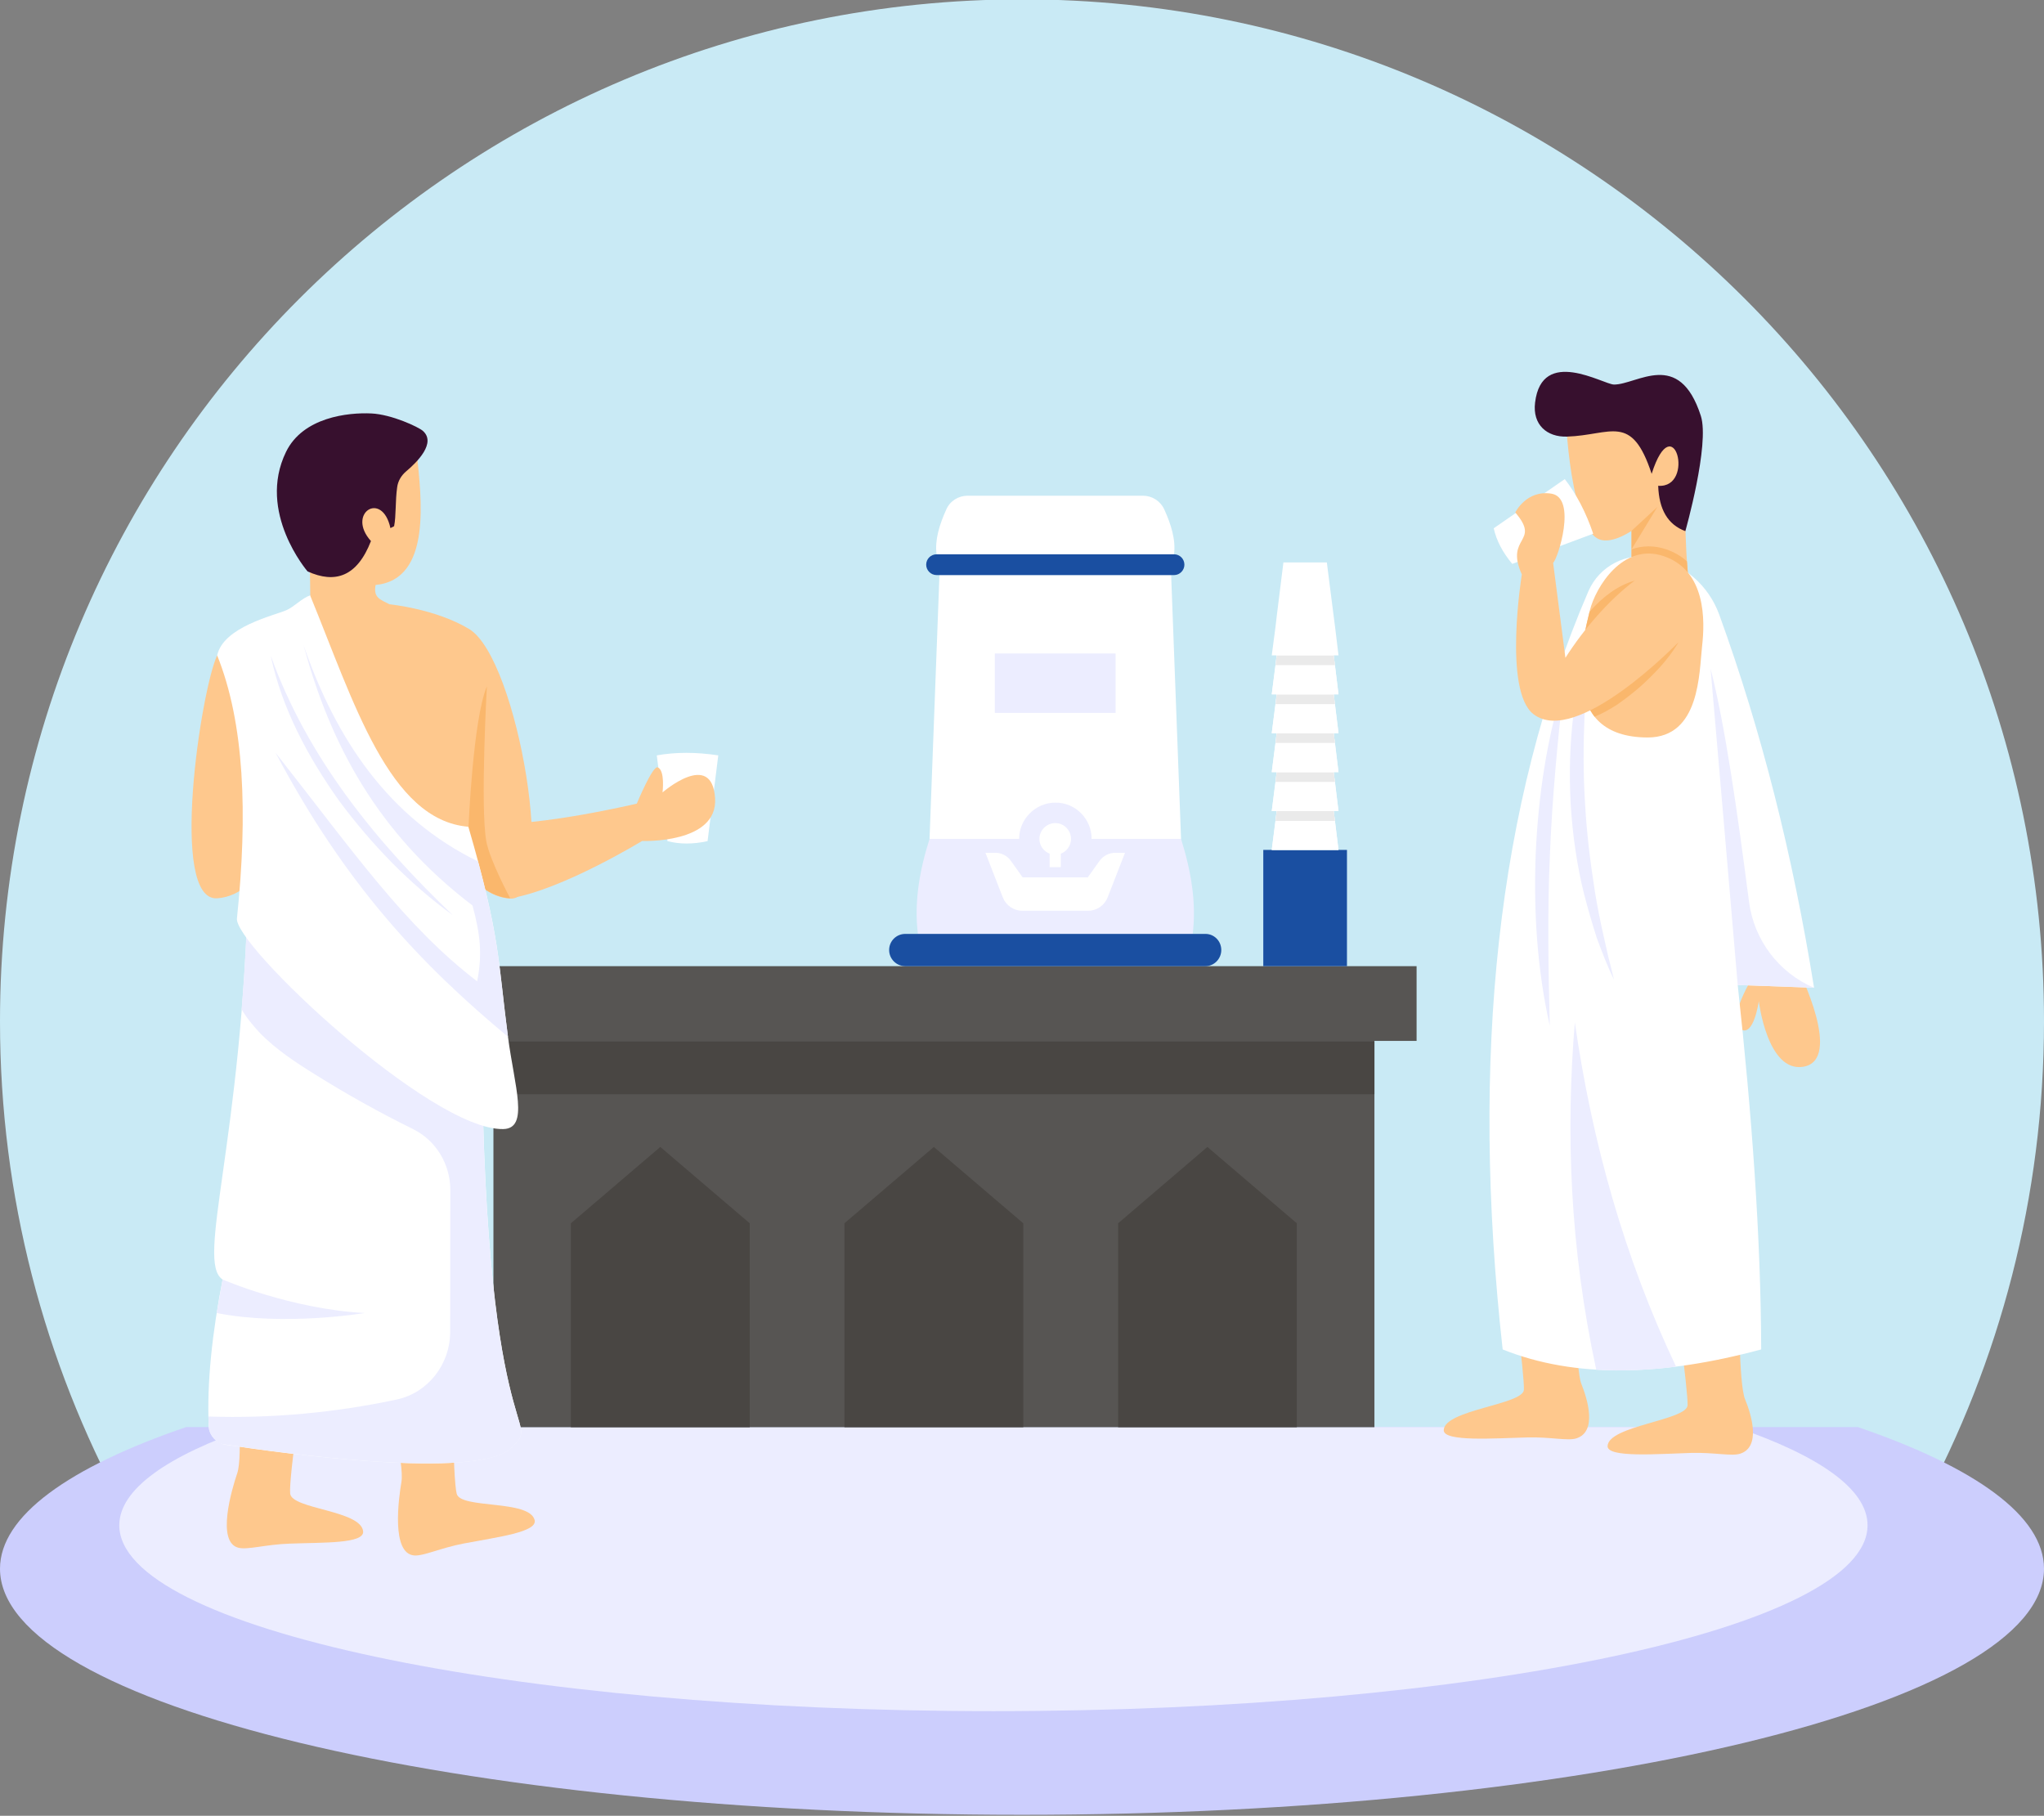 <?xml version="1.0" encoding="UTF-8"?><svg xmlns="http://www.w3.org/2000/svg" xmlns:xlink="http://www.w3.org/1999/xlink" height="113.7" preserveAspectRatio="xMidYMid meet" version="1.0" viewBox="5.0 12.2 128.0 113.7" width="128.0" zoomAndPan="magnify"><rect x="5.0" y="12.2" width="128.0" height="113.7" fill="#808080" stroke="none"/><g><g><path d="M125.34,106.52c4.88-9.04,7.66-19.37,7.66-30.36c0-35.36-28.64-64-64-64c-35.34,0-64,28.64-64,64 c0,10.99,2.78,21.33,7.67,30.36H125.34z" fill="#c9eaf5"/></g><g><path d="M121.34,101.56H16.66C9.32,104.07,5,107.13,5,110.43c0,8.51,28.66,15.41,64,15.41c35.34,0,64-6.9,64-15.41 C133,107.13,128.68,104.07,121.34,101.56z" fill="#cccefd"/></g><g><path d="M113.68,101.56H20.74c-5.23,1.78-8.27,3.89-8.27,6.15c0,6.43,24.51,11.64,54.74,11.64 c30.23,0,54.74-5.21,54.74-11.64C121.95,105.45,118.92,103.35,113.68,101.56z" fill="#ecedff"/></g><g><g><path d="M35.9 77.39H91.07V101.57H35.9z" fill="#575553"/></g><g><path d="M35.9 77.39H91.07V80.72H35.9z" fill="#494643"/></g><g><path d="M33.26 72.7H93.71V77.38H33.26z" fill="#575553"/></g><g><g><path d="M40.75 101.57L40.75 88.8 46.35 84.02 51.95 88.8 51.95 101.57z" fill="#494643"/></g><g><path d="M57.88 101.57L57.88 88.8 63.48 84.02 69.08 88.8 69.08 101.57z" fill="#494643"/></g><g><path d="M75.02 101.57L75.02 88.8 80.61 84.02 86.21 88.8 86.21 101.57z" fill="#494643"/></g></g></g><g><g><g><path d="M78.96 64.73L78.34 48.21 63.83 48.21 63.21 64.73z" fill="#fff"/></g><g><path d="M67.3 53.12H74.86V56.84H67.3z" fill="#ecedff"/></g><g><path d="M79.69,70.68c0.24-1.95-0.1-3.94-0.73-5.95H63.21c-0.64,2.01-0.97,4-0.73,5.95H79.69z" fill="#ecedff"/></g><g><path d="M78.52,46.91c0.12-0.92-0.19-1.88-0.61-2.81c-0.24-0.53-0.77-0.86-1.34-0.86l-10.97,0 c-0.58,0-1.11,0.33-1.34,0.86c-0.42,0.93-0.73,1.89-0.61,2.81H78.52z" fill="#fff"/></g><g><path d="M79.17,47.56c0,0.35-0.29,0.65-0.64,0.65H63.65c-0.36,0-0.65-0.3-0.65-0.65c0-0.36,0.29-0.65,0.65-0.65 h14.88C78.88,46.91,79.17,47.2,79.17,47.56z" fill="#1a4fa1"/></g><g><path d="M81.48,71.69c0,0.55-0.45,1.01-0.99,1.01h-18.8c-0.56,0-1.01-0.46-1.01-1.01c0-0.56,0.45-1.01,1.01-1.01 h18.8C81.04,70.68,81.48,71.13,81.48,71.69z" fill="#1a4fa1"/></g><g><path d="M73.36,64.73c0,1.25-1.01,2.27-2.27,2.27c-1.25,0-2.27-1.03-2.27-2.27c0-1.25,1.03-2.27,2.27-2.27 C72.35,62.45,73.36,63.48,73.36,64.73z" fill="#ecedff"/></g><g><path d="M72.07,64.73c0,0.54-0.44,0.99-0.99,0.99c-0.54,0-0.99-0.45-0.99-0.99c0-0.54,0.45-0.99,0.99-0.99 C71.63,63.74,72.07,64.19,72.07,64.73z" fill="#fff"/></g><g><path d="M73.14,69.23c0.54,0,1.02-0.33,1.22-0.83l1.09-2.8h-0.61c-0.39,0-0.75,0.19-0.98,0.5l-0.74,1.04h-4.08 L68.3,66.1c-0.23-0.32-0.59-0.5-0.98-0.5h-0.61l1.09,2.8c0.2,0.5,0.68,0.83,1.22,0.83H73.14z" fill="#fff"/></g><g><path d="M70.73 64.84H71.43V66.5H70.73z" fill="#fff"/></g></g><g><g><path d="M84.11 65.42H89.35V72.7H84.11z" fill="#1a4fa1"/></g><g><path d="M88.82 65.42L84.64 65.42 85.37 59.6 88.09 59.6z" fill="#fff"/></g><g><path d="M88.82 65.42L84.64 65.42 84.88 63.6 84.95 62.99 85.37 59.6 88.09 59.6 88.52 62.99 88.6 63.6z" fill="#fff"/></g><g><path d="M88.6 63.6L84.88 63.6 84.95 62.99 88.52 62.99z" fill="#eaeaea"/></g><g><path d="M88.82 62.99L84.64 62.99 85.37 57.17 88.09 57.17z" fill="#fff"/></g><g><path d="M88.82 62.99L84.64 62.99 84.88 61.16 84.95 60.55 85.37 57.17 88.09 57.17 88.52 60.55 88.6 61.16z" fill="#fff"/></g><g><path d="M88.6 61.16L84.88 61.16 84.95 60.55 88.52 60.55z" fill="#eaeaea"/></g><g><path d="M88.82 60.55L84.64 60.55 85.37 54.73 88.09 54.73z" fill="#fff"/></g><g><path d="M88.82 60.55L84.64 60.55 84.88 58.72 84.95 58.11 85.37 54.73 88.09 54.73 88.52 58.11 88.6 58.72z" fill="#fff"/></g><g><path d="M88.6 58.72L84.88 58.72 84.95 58.11 88.52 58.11z" fill="#eaeaea"/></g><g><path d="M88.82 58.11L84.64 58.11 85.37 52.29 88.09 52.29z" fill="#fff"/></g><g><path d="M88.82 58.11L84.64 58.11 84.88 56.29 84.95 55.68 85.37 52.29 88.09 52.29 88.52 55.68 88.6 56.29z" fill="#fff"/></g><g><path d="M88.6 56.29L84.88 56.29 84.95 55.68 88.52 55.68z" fill="#eaeaea"/></g><g><path d="M88.82 55.68L84.64 55.68 85.37 49.86 88.09 49.86z" fill="#fff"/></g><g><path d="M88.82 55.68L84.64 55.68 84.88 53.85 84.95 53.24 85.37 49.86 88.09 49.86 88.52 53.24 88.6 53.85z" fill="#fff"/></g><g><path d="M88.6 53.85L84.88 53.85 84.95 53.24 88.52 53.24z" fill="#eaeaea"/></g><g><path d="M88.82 53.24L84.64 53.24 84.88 51.41 84.95 50.8 85.37 47.42 88.09 47.42 88.52 50.8 88.6 51.41z" fill="#fff"/></g></g></g><g><g><path d="M110.84,49.23c-0.29-1.51-0.34-5.07-0.38-8.69l-4.11-3.13h-3.34c0,0,0.15,7.3,1.98,8.48 c0.8,0.52,2.18-0.45,2.18-0.45v4.32L110.84,49.23z" fill="#fec88d"/></g><g><path d="M107.17,46.6v0.97c0.59-0.3,1.23-0.34,1.88-0.12c0.9,0.3,1.44,0.91,1.77,1.66 c-0.08-0.45-0.13-1.04-0.18-1.76c-0.37-0.33-0.8-0.58-1.29-0.75C108.61,46.35,107.87,46.35,107.17,46.6z" fill="#fab76c"/></g><g><path d="M108.84,42.62c2.35,0.16,0.97-5.07-0.41-0.75c-1.26-3.84-2.53-2.42-5.3-2.33c-1.25,0.04-2.17-0.74-2-2.13 c0.42-3.52,4.27-1.14,4.94-1.13c1.45,0.01,4.08-2.26,5.44,1.96c0.57,1.79-0.97,7.22-0.97,7.22 C109.44,45.05,108.89,44.1,108.84,42.62z" fill="#37102e"/></g><g><path d="M103.69,92.68c0,0-0.05,5.21,0.34,6.18c0.39,0.97,1,3-0.32,3.41c-0.55,0.17-1.64-0.1-3.07-0.06 c-2.04,0.05-5.26,0.29-5.23-0.46c0.05-1.28,4.99-1.59,5.02-2.53c0.04-0.95-0.8-7.27-0.8-7.27L103.69,92.68z" fill="#fec88d"/></g><g><path d="M113.9,93.65c0,0-0.02,5.21,0.38,6.17c0.4,0.97,1.01,2.99-0.31,3.41c-0.54,0.17-1.64-0.09-3.07-0.05 c-2.04,0.06-5.26,0.32-5.23-0.43c0.05-1.28,4.98-1.61,5.01-2.56c0.03-0.95-0.84-7.27-0.84-7.27L113.9,93.65z" fill="#fec88d"/></g><g><path d="M117.61,72.91c0,0,2.86,5.69,0.3,6.09c-2.24,0.35-2.77-4.11-2.77-4.11s-0.32,2.33-1.17,1.74 c-0.95-0.67,1.14-3.83,1.14-3.83L117.61,72.91z" fill="#fec88d"/></g><g><path d="M115.29,96.7c-6.19,1.67-11.65,1.82-16.19,0c-2.02-18.22-0.38-34.14,5.37-47.48 c0.69-1.59,2.41-2.47,4.1-2.11v0c1.89,0.4,3.43,1.76,4.09,3.57c2.64,7.27,4.61,15.07,5.94,23.37l-4.78-0.17 C114.71,82.01,115.27,89.7,115.29,96.7z" fill="#fff"/></g><g><path d="M104.77,51.36c-0.61,1.79-1,3.65-1.23,5.53c-0.24,1.88-0.28,3.79-0.18,5.68c0.12,1.89,0.38,3.78,0.84,5.62 c0.24,0.92,0.5,1.83,0.79,2.73c0.33,0.89,0.66,1.77,1.08,2.62c-0.11-0.46-0.22-0.92-0.34-1.37l-0.31-1.37 c-0.21-0.91-0.39-1.83-0.54-2.75c-0.29-1.84-0.52-3.68-0.62-5.54c-0.12-1.85-0.11-3.71-0.03-5.57 C104.31,55.08,104.51,53.23,104.77,51.36z" fill="#ecedff"/></g><g><path d="M102.94,55c-1.08,3.45-1.61,7.05-1.77,10.66c-0.14,3.61,0.09,7.25,0.88,10.77c-0.09-3.6-0.15-7.17,0.01-10.73 C102.2,62.13,102.55,58.58,102.94,55z" fill="#ecedff"/></g><g><path d="M104.96,97.97c1.59,0.1,3.26,0.03,5-0.19c-3.24-6.83-5.26-14.05-6.34-21.56 C103.05,83.09,103.3,90.27,104.96,97.97z" fill="#ecedff"/></g><g><path d="M113.82,73.88c-0.6-7.04-1.18-13.82-1.7-19.81c0.91,3.54,1.67,8.91,2.41,14.61c0.31,2.38,1.86,4.43,4.06,5.37 h0L113.82,73.88z" fill="#ecedff"/></g><g><path d="M108.18,58.38c3.29,0,3.22-4.07,3.41-5.73c0.18-1.56,0.26-4.71-2.39-5.62c-2.59-0.89-4.29,1.98-4.64,3.39 C104.03,52.54,102.6,58.37,108.18,58.38z" fill="#fec88d"/></g><g><path d="M107.39,48.55c-0.61,1-1.29,1.78-1.98,2.6c-0.41,0.45-0.83,0.9-1.28,1.32c0.12-0.76,0.29-1.45,0.41-1.95 c0.02-0.02,0.04-0.05,0.06-0.08C105.35,49.61,106.26,48.87,107.39,48.55z" fill="#fab76c"/></g><g><path d="M110.11,52.42c-0.47,0.79-1.06,1.49-1.71,2.13c-0.64,0.65-1.35,1.23-2.11,1.76 c-0.45,0.29-0.92,0.56-1.43,0.77c-0.2-0.26-0.36-0.54-0.49-0.85c0.45-0.26,0.89-0.53,1.33-0.83 C107.15,54.46,108.55,53.38,110.11,52.42z" fill="#fab76c"/></g><g><path d="M107.17 45.44L108.79 43.94 107.17 46.6z" fill="#fab76c"/></g><g><path d="M102.99,42.2c0.73,0.94,1.33,2.09,1.78,3.42l-5.07,1.89c-0.6-0.72-0.99-1.46-1.16-2.23L102.99,42.2z" fill="#fff"/></g><g><path d="M110.11,52.41c0,0-6.37,6.6-9.08,4.51c-1.91-1.47-0.73-8.75-0.73-8.75c-1.08-2.4,1.22-1.98-0.41-3.88 c0,0,0.69-1.42,2.25-1.18c1.65,0.25,0.4,4.14,0.12,4.33l0.77,5.95c1.17-1.83,2.74-3.64,4.37-4.86" fill="#fec88d"/></g></g><g><g><path d="M19.86,99.12c0,0,0.35,4.29,0,5.32s-1.33,4.34,0.08,4.68c0.58,0.14,1.7-0.21,3.2-0.26 c2.13-0.08,4.68,0.01,4.6-0.77c-0.14-1.33-4.48-1.38-4.57-2.37s0.89-7.64,0.89-7.64L19.86,99.12z" fill="#fec88d"/></g><g><path d="M29.32,99.72c0,0,1,4.19,0.82,5.26c-0.18,1.08-0.65,4.49,0.79,4.62c0.59,0.05,1.65-0.47,3.12-0.75 c2.09-0.4,4.63-0.71,4.43-1.47c-0.34-1.29-4.63-0.68-4.88-1.64c-0.25-0.96-0.29-7.69-0.29-7.69L29.32,99.72z" fill="#fec88d"/></g><g><path d="M46.13,59.5c1.18-0.21,2.47-0.21,3.85,0l-0.67,5.37c-0.91,0.2-1.75,0.2-2.51,0L46.13,59.5z" fill="#fff"/></g><g><path d="M36.95,68.45c3.23-0.52,8.26-3.59,8.26-3.59s4.76,0.19,4.57-2.68c-0.2-3.05-3.29-0.36-3.29-0.36 s0.17-1.37-0.3-1.57c-0.32-0.13-1.31,2.27-1.31,2.27s-5.98,1.43-9.43,1.27L36.95,68.45z" fill="#fec88d"/></g><g><path d="M35.49,55.18c-0.87,2.04-1.15,8.79-1.15,8.79l-0.91,2.1l-6.58-0.66l-3.44-12.31l1.02-3.61 c-0.03-2.44-0.13-5.01,0.51-7.63l6.16-1.28c0.28,2.77,0.97,7.91-2.58,8.25c-0.15,0.8,0.29,0.91,0.87,1.21c0,0,2.89,0.28,4.99,1.55 c3.07,1.84,5.61,17.07,2.57,16.88c-3.01-0.19-4.53-5.08-4.53-5.08l1.96-10.14" fill="#fec88d"/></g><g><path d="M34.34,63.97c0,0,0.28-6.75,1.15-8.79c0,0-0.42,7.51-0.04,9.68c0.21,1.19,1.5,3.59,1.5,3.59 c-1.27-0.08-2.27-1-3.01-2.03L34.34,63.97z" fill="#fab76c"/></g><g><path d="M20.55,67.39c-0.36,16.26-3.32,23.82-1.61,24.93c-0.65,3.34-0.99,6.43-0.87,9.17 c0.03,0.6,0.49,1.09,1.08,1.18c3.61,0.55,15.71,2.2,17.84,0.21c2.18-2.05-1.87,0.72-1.83-27.98L20.55,67.39z" fill="#fff"/></g><g><path d="M37,102.89c-2.16,2.02-14.71,0.26-18.04-0.26h-0.04c-0.41-0.14-0.72-0.5-0.83-0.9 c-0.01-0.26-0.03-0.55-0.04-0.83c3.95,0.13,7.94-0.24,11.82-1.07c1.94-0.43,3.3-2.19,3.32-4.18c0-2.98,0.01-5.96,0.01-8.94 c0-1.6-0.89-3.09-2.32-3.8c-2.11-1.04-4.17-2.19-6.15-3.43c-1.23-0.76-2.45-1.57-3.46-2.6c-0.42-0.46-0.83-0.94-1.14-1.48 c0.2-2.39,0.34-5.05,0.41-7.98l14.62,7.51C35.11,103.61,39.17,100.83,37,102.89z" fill="#ecedff"/></g><g><path d="M18.6,53.24c-1.01,2.13-3.04,15.41,0,15.21c3.01-0.19,4.53-5.08,4.53-5.08l-1.96-10.14L18.6,53.24z" fill="#fec88d"/></g><g><path d="M18.6,53.24c1.71,4.25,1.92,9.92,1.24,16.45c-0.29,1.59,12.14,13.32,16.68,13.21 c1.63-0.04,0.7-2.66,0.29-5.78c-0.62-4.73-0.47-6.25-2.48-13.15c-4.96-0.41-7.18-7.83-9.91-14.49c-0.52,0.18-1,0.72-1.49,0.93 C22.18,50.74,18.98,51.45,18.6,53.24z" fill="#fff"/></g><g><path d="M28.23,46.08c-1.56-1.73,0.7-3.2,1.22-0.81l0.23-0.12c0.13-0.64,0.07-1.59,0.19-2.43 c0.05-0.4,0.26-0.75,0.57-1.01c0.69-0.58,1.89-1.78,1.04-2.53c-0.27-0.24-1.95-1.03-3.22-1.09c-1.46-0.07-4.29,0.23-5.35,2.41 c-1.84,3.78,1.35,7.48,1.35,7.48C25.98,48.76,27.36,48.32,28.23,46.08z" fill="#37102e"/></g><g><path d="M21.95,53.24c2.27,6.36,6.57,11.65,11.41,16.27c-2.73-1.98-5.1-4.44-7.12-7.16 C24.29,59.61,22.64,56.55,21.95,53.24z" fill="#ecedff"/></g><g><path d="M34.88,73.65c0.34-1.7,0.19-2.96-0.29-4.75c-5.99-4.55-8.94-10.2-10.58-16.3 c2.04,5.92,5.34,10.81,10.92,13.54c1.39,5.13,1.32,6.79,1.88,10.98c-5.39-4.49-10.14-9.45-14.55-17.78 C27.18,65.6,30.34,70.17,34.88,73.65z" fill="#ecedff"/></g><g><path d="M18.94,92.32c0,0,4.24,1.85,8.9,2.1c0,0-5.03,0.84-9.27,0L18.94,92.32z" fill="#ecedff"/></g></g></g></svg>